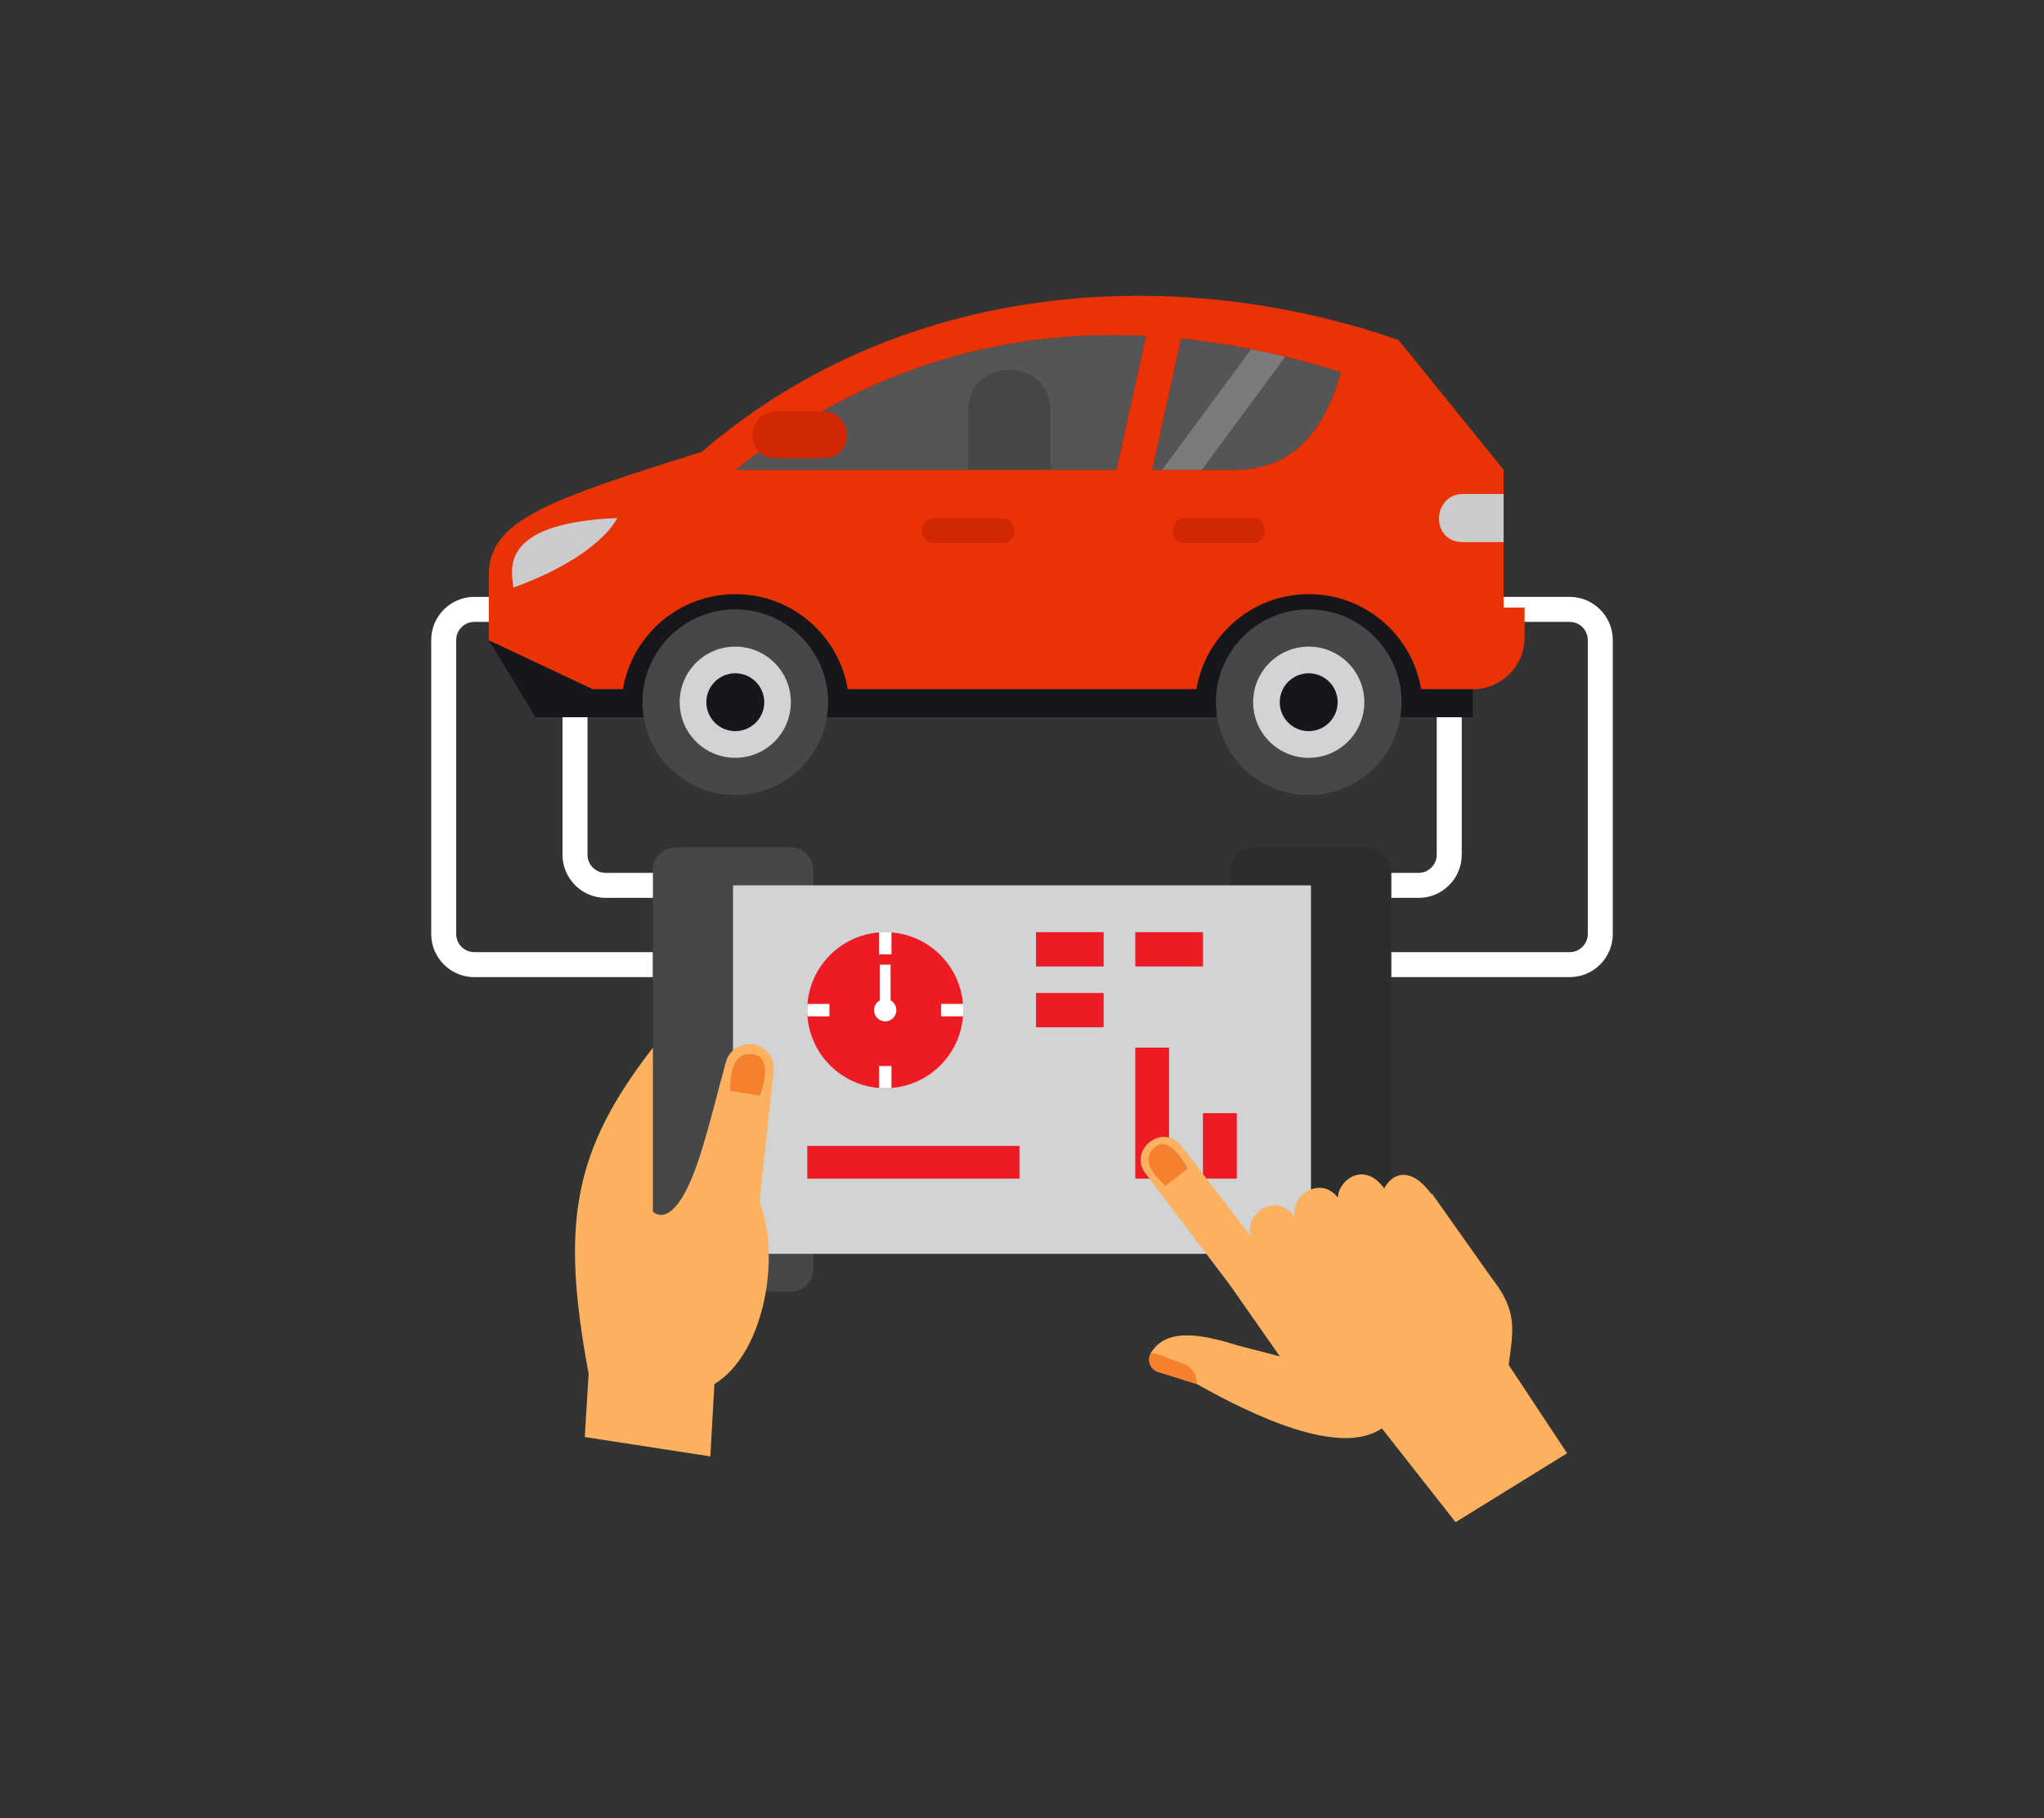 <?xml version="1.0" encoding="UTF-8"?> <!-- Generator: Adobe Illustrator 24.3.0, SVG Export Plug-In . SVG Version: 6.00 Build 0) --> <svg xmlns="http://www.w3.org/2000/svg" xmlns:xlink="http://www.w3.org/1999/xlink" id="_x31_6" x="0px" y="0px" viewBox="0 0 2927 2602.7" style="enable-background:new 0 0 2927 2602.7;" xml:space="preserve"><rect x="0" y="0" width="2927" height="2602.7" fill="#333333" stroke="none"/> <style type="text/css"> .st0{fill:#D12200;} .st1{fill:#FFFFFF;} .st2{fill:#FF4412;} .st3{fill:#FF6243;} .st4{fill:#7C7B7C;} .st5{fill:#FFC37B;} .st6{fill:#FFDBC2;} .st7{fill:#424242;} .st8{fill:#D1D3D4;} .st9{fill:#555456;} .st10{fill:#474646;} .st11{fill:#EA3207;} .st12{fill:#17161A;} .st13{fill:#CBCACC;} .st14{fill:#D12705;} .st15{fill:#474747;} .st16{fill:#2D2D2D;} .st17{fill:#ED1C24;} .st18{fill:#FCB160;} .st19{fill:#F5802E;} .st20{fill:#8AC133;} .st21{fill:#53770C;} .st22{fill:#61A30A;} .st23{fill:#231F20;} .st24{fill:#F8280E;} .st25{fill:#491E1B;} .st26{fill:#D2D2D2;} .st27{fill:#5D5D5D;} .st28{fill:#313131;} .st29{fill:#85D7E0;} .st30{fill:#C6CCCA;} .st31{fill:#CE0F00;} .st32{fill:#B8EFF2;} .st33{fill:#F79E46;} .st34{fill:#FF3829;} .st35{fill:#C3E0DF;} .st36{fill:#566868;} .st37{fill:#779191;} .st38{fill:#3D3D3D;} .st39{fill:#939598;} .st40{fill:#A7A9AC;} .st41{fill:#2B2B2A;} .st42{fill:#BCBEC0;} .st43{fill:#262626;} .st44{fill:#FCB87A;} .st45{fill:#FF7C3B;} .st46{fill:#AECCC8;} .st47{fill:#F49D56;} .st48{fill:#EFAC07;} .st49{fill:#D6D8D7;} .st50{fill:#EF4136;} .st51{fill:#D11102;} .st52{fill:#E8160C;} </style> <g> <g> <g> <path class="st1" d="M935,1398.9H679.2c-34,0-61.7-27.7-61.7-61.7v-421c0-34,27.7-61.7,61.7-61.7h53.9v35.8h-53.9 c-14.3,0-25.9,11.6-25.9,25.9v421c0,14.3,11.6,25.9,25.9,25.9H935V1398.9z"></path> </g> <g> <path class="st1" d="M2247.8,1398.9h-255.7v-35.8h255.7c14.3,0,25.9-11.6,25.9-25.9v-421c0-14.3-11.6-25.9-25.9-25.9h-94.6v-35.8 h94.6c34,0,61.7,27.7,61.7,61.7v421C2309.5,1371.2,2281.8,1398.9,2247.8,1398.9z"></path> </g> <g> <path class="st1" d="M965.7,1285.4h-98.5c-34,0-61.7-27.7-61.7-61.7v-196.9h35.8v196.9c0,14.3,11.6,25.9,25.9,25.9h98.5V1285.4z"></path> </g> <g> <path class="st1" d="M2031.5,1285.4h-39.4v-35.8h39.4c14.3,0,25.9-11.6,25.9-25.9v-196.9h35.8v196.9 C2093.2,1257.7,2065.5,1285.4,2031.5,1285.4z"></path> </g> </g> <path class="st9" d="M1052.9,672.7h545.7l42.3-191.8C1422,469.9,1226.2,535.4,1052.9,672.7z"></path> <path class="st10" d="M1504.3,736.4c0,78.7-117.8,77.3-117.8,0V587.9c0-78.1,117.8-77.8,117.8,0V736.4z"></path> <path class="st9" d="M1920.4,532.9c-24.6,82.5-65.6,139.8-154.5,139.8H1650l41.4-187.9C1769.4,492.8,1846.4,509.8,1920.4,532.9z"></path> <path class="st11" d="M2153.2,672.7l-150.5-185.9c-317.6-110.4-709-88-997.8,160.1C780,717.2,700,746.1,700,823.3v93.3l56.8,70.1 h1352.3c41,0,74.1-33.2,74.1-74.1v-42.8h-30.1V672.7z M1598.7,672.7h-545.7c173.2-137.3,369.1-202.8,588-191.8L1598.7,672.7z M1765.9,672.7H1650l41.4-187.9c73.8,7.5,150.1,23.4,229,48.1C1895.8,615.4,1854.7,672.7,1765.9,672.7z"></path> <polygon class="st12" points="2109.1,986.7 2109.1,1026.8 766.8,1026.8 700,916.6 848.8,986.7 "></polygon> <path class="st13" d="M735.1,841.3c-1.4-21.7-26.1-92.4,148.8-99.7C883.9,741.6,861.2,795.3,735.1,841.3z"></path> <path class="st14" d="M1179.3,656h-68.1c-46.3,0-42.8-66.8,0-66.8h68.1C1222.1,589.2,1225.5,656,1179.3,656z"></path> <path class="st4" d="M1840.4,510.7l-119.4,162h-56.7l127.4-172.8C1807.8,503.1,1824,506.7,1840.4,510.7z"></path> <g> <path class="st15" d="M1164.5,1817.1c0,17.8-14.4,32.2-32.2,32.2H967.2c-17.8,0-32.2-14.4-32.2-32.2v-571.6 c0-17.8,14.4-32.2,32.2-32.2h165.1c17.8,0,32.2,14.4,32.2,32.2V1817.1z"></path> <path class="st16" d="M1992.1,1817.1c0,17.8-14.4,32.2-32.2,32.2h-165.1c-17.8,0-32.2-14.4-32.2-32.2v-571.6 c0-17.8,14.4-32.2,32.2-32.2h165.1c17.8,0,32.2,14.4,32.2,32.2V1817.1z"></path> </g> <rect x="1049.7" y="1267.5" class="st8" width="827.6" height="527.5"></rect> <g> <rect x="1483.5" y="1334.5" class="st17" width="96.9" height="49.1"></rect> <rect x="1625.7" y="1334.5" class="st17" width="96.9" height="49.1"></rect> <rect x="1483.5" y="1421.6" class="st17" width="96.9" height="49.1"></rect> </g> <rect x="1625.7" y="1499.8" class="st17" width="48.4" height="187.6"></rect> <rect x="1722.6" y="1593.6" class="st17" width="48.5" height="93.8"></rect> <rect x="1156" y="1640.5" class="st17" width="303.8" height="46.9"></rect> <path class="st17" d="M1379.3,1446.2c0,61.7-50,111.7-111.7,111.7c-61.6,0-111.7-50-111.7-111.7c0-61.6,50-111.7,111.7-111.7 C1329.2,1334.5,1379.3,1384.5,1379.3,1446.2z"></path> <path class="st1" d="M1283.6,1446.2c0,8.8-7.2,16-16,16c-8.8,0-16-7.2-16-16c0-8.8,7.1-16,16-16 C1276.5,1430.2,1283.6,1437.3,1283.6,1446.2z"></path> <g> <path class="st1" d="M1276.6,1334.8v31.5h-17.9v-31.5c2.9-0.2,5.9-0.4,8.9-0.4C1270.6,1334.5,1273.6,1334.6,1276.6,1334.8z"></path> <path class="st1" d="M1276.6,1526.1v31.5c-2.9,0.2-5.9,0.4-8.9,0.4c-3,0-6-0.1-8.9-0.4v-31.5H1276.6z"></path> </g> <g> <path class="st1" d="M1379.3,1446.2c0,3-0.1,6-0.4,8.9h-31.4v-17.9h31.4C1379.2,1440.2,1379.3,1443.2,1379.3,1446.2z"></path> <path class="st1" d="M1187.7,1437.2v17.9h-31.4c-0.2-3-0.4-5.9-0.4-8.9s0.1-6,0.4-8.9H1187.7z"></path> </g> <rect x="1260" y="1381" class="st1" width="15.3" height="69.8"></rect> <g> <path class="st18" d="M2050,1709.8c0.2-0.4,0.4-0.7,0.5-1.1l85.9,121.4c37.4,47.4,30.5,74.7,24,123.9l83.7,126.5l-159.7,98.7 l-105.6-134.3c-61.2,41.8-187.2-19.9-265-63.5l-55.5-17.4c-11.6-3.6-15.9-17-10.5-26.6c23.2-39.9,80.6-24.7,124.8-11.2l60.1,15.6 l-71-101.5l-120.7-159.4c-27-33.5,23.3-74.3,50.5-40.9l100.4,131c-12.5-33.5,35.8-64.4,60.2-31.1l3,4.1 c-10.1-32.7,36.7-61.8,60.7-29.3c0.6-24.8,37.1-53.7,66.5-13.3C1991,1683.6,2017.1,1664.9,2050,1709.8z"></path> <g> <g> <g> <g> <path class="st19" d="M1655,1641.4c13.2-10.2,30.7,3.1,45.6,31.7l-31.6,24.6C1641.9,1673,1637.4,1655,1655,1641.4z"></path> </g> </g> </g> </g> <path class="st19" d="M1659.9,1939.3l34.4,12.9c12.5,4.7,20,16.7,19.6,29.2l-55.5-17.4c-11.6-3.6-15.9-17-10.5-26.6 C1651.9,1937.3,1655.9,1937.9,1659.9,1939.3z"></path> </g> <path class="st18" d="M837.4,2057.3l5.5-90.7c-39.9-214.4-23.1-318,92.1-466.8v234.8c0,0,32,35.7,70.1-88.8 c12.6-41.1,22.7-82.9,34.1-124.3c4-16.7,19.7-28.1,36.8-26.7c19.6,1.6,34.1,19,31.9,38.6l-20.4,187.1c30.9,75.2,8.1,217-64.5,261 l-5.8,103.5L837.4,2057.3z"></path> <g> <path class="st19" d="M1045.6,1561.5l42.5,7.2c11.9-32.6,9.7-56.1-8-59.2C1056.5,1505.4,1045.6,1522.1,1045.6,1561.5 L1045.6,1561.5z"></path> </g> <path class="st14" d="M1434.7,777.5h-96.5c-24.9,0-22.9-35.8,0-35.8h96.5C1457.6,741.6,1459.6,777.5,1434.7,777.5z"></path> <path class="st14" d="M1793.4,777.5H1697c-24.9,0-22.9-35.8,0-35.8h96.5C1816.3,741.6,1818.3,777.5,1793.4,777.5z"></path> <path class="st12" d="M1216.2,1013.8c0,4.4-0.2,8.7-0.5,13H890.3c-0.4-4.3-0.5-8.7-0.5-13c0-90.2,73.1-163.2,163.2-163.2 C1143.1,850.5,1216.2,923.6,1216.2,1013.8z"></path> <path class="st12" d="M2037.3,1013.8c0,4.4-0.2,8.7-0.5,13h-325.3c-0.4-4.3-0.5-8.7-0.5-13c0-90.2,73.1-163.2,163.2-163.2 C1964.2,850.5,2037.3,923.6,2037.3,1013.8z"></path> <path class="st15" d="M1185.8,1005.3c0,73.4-59.5,132.9-132.9,132.9c-73.4,0-132.9-59.5-132.9-132.9c0-73.4,59.5-132.9,132.9-132.9 C1126.3,872.4,1185.8,931.9,1185.8,1005.3z"></path> <path class="st8" d="M1132.5,1005.3c0,43.9-35.6,79.6-79.6,79.6c-44,0-79.6-35.6-79.6-79.6c0-44,35.6-79.6,79.6-79.6 C1096.9,925.7,1132.5,961.3,1132.5,1005.3z"></path> <path class="st12" d="M1094.4,1004.8c0.3,22.9-18.1,41.6-41,41.9c-22.9,0.3-41.6-18.1-41.9-40.9c-0.3-22.9,18.1-41.6,40.9-41.9 C1075.4,963.6,1094.1,982,1094.4,1004.8z"></path> <path class="st15" d="M2007,1005.3c0,73.4-59.5,132.9-132.9,132.9c-73.4,0-132.9-59.5-132.9-132.9c0-73.4,59.5-132.9,132.9-132.9 C1947.5,872.4,2007,931.9,2007,1005.3z"></path> <path class="st8" d="M1953.7,1005.3c0,43.9-35.6,79.6-79.6,79.6s-79.6-35.6-79.6-79.6c0-44,35.6-79.6,79.6-79.6 S1953.7,961.3,1953.7,1005.3z"></path> <path class="st12" d="M1915.5,1004.8c0.2,22.9-18.1,41.6-41,41.9c-22.9,0.3-41.6-18.1-41.9-40.9c-0.3-22.9,18.1-41.6,40.9-41.9 C1896.5,963.6,1915.3,982,1915.5,1004.8z"></path> <path class="st13" d="M2153.2,707.2h-58.1c-44.2,0-47.7,68.9,0,68.9h58.1V707.2z"></path> </g> </svg> 